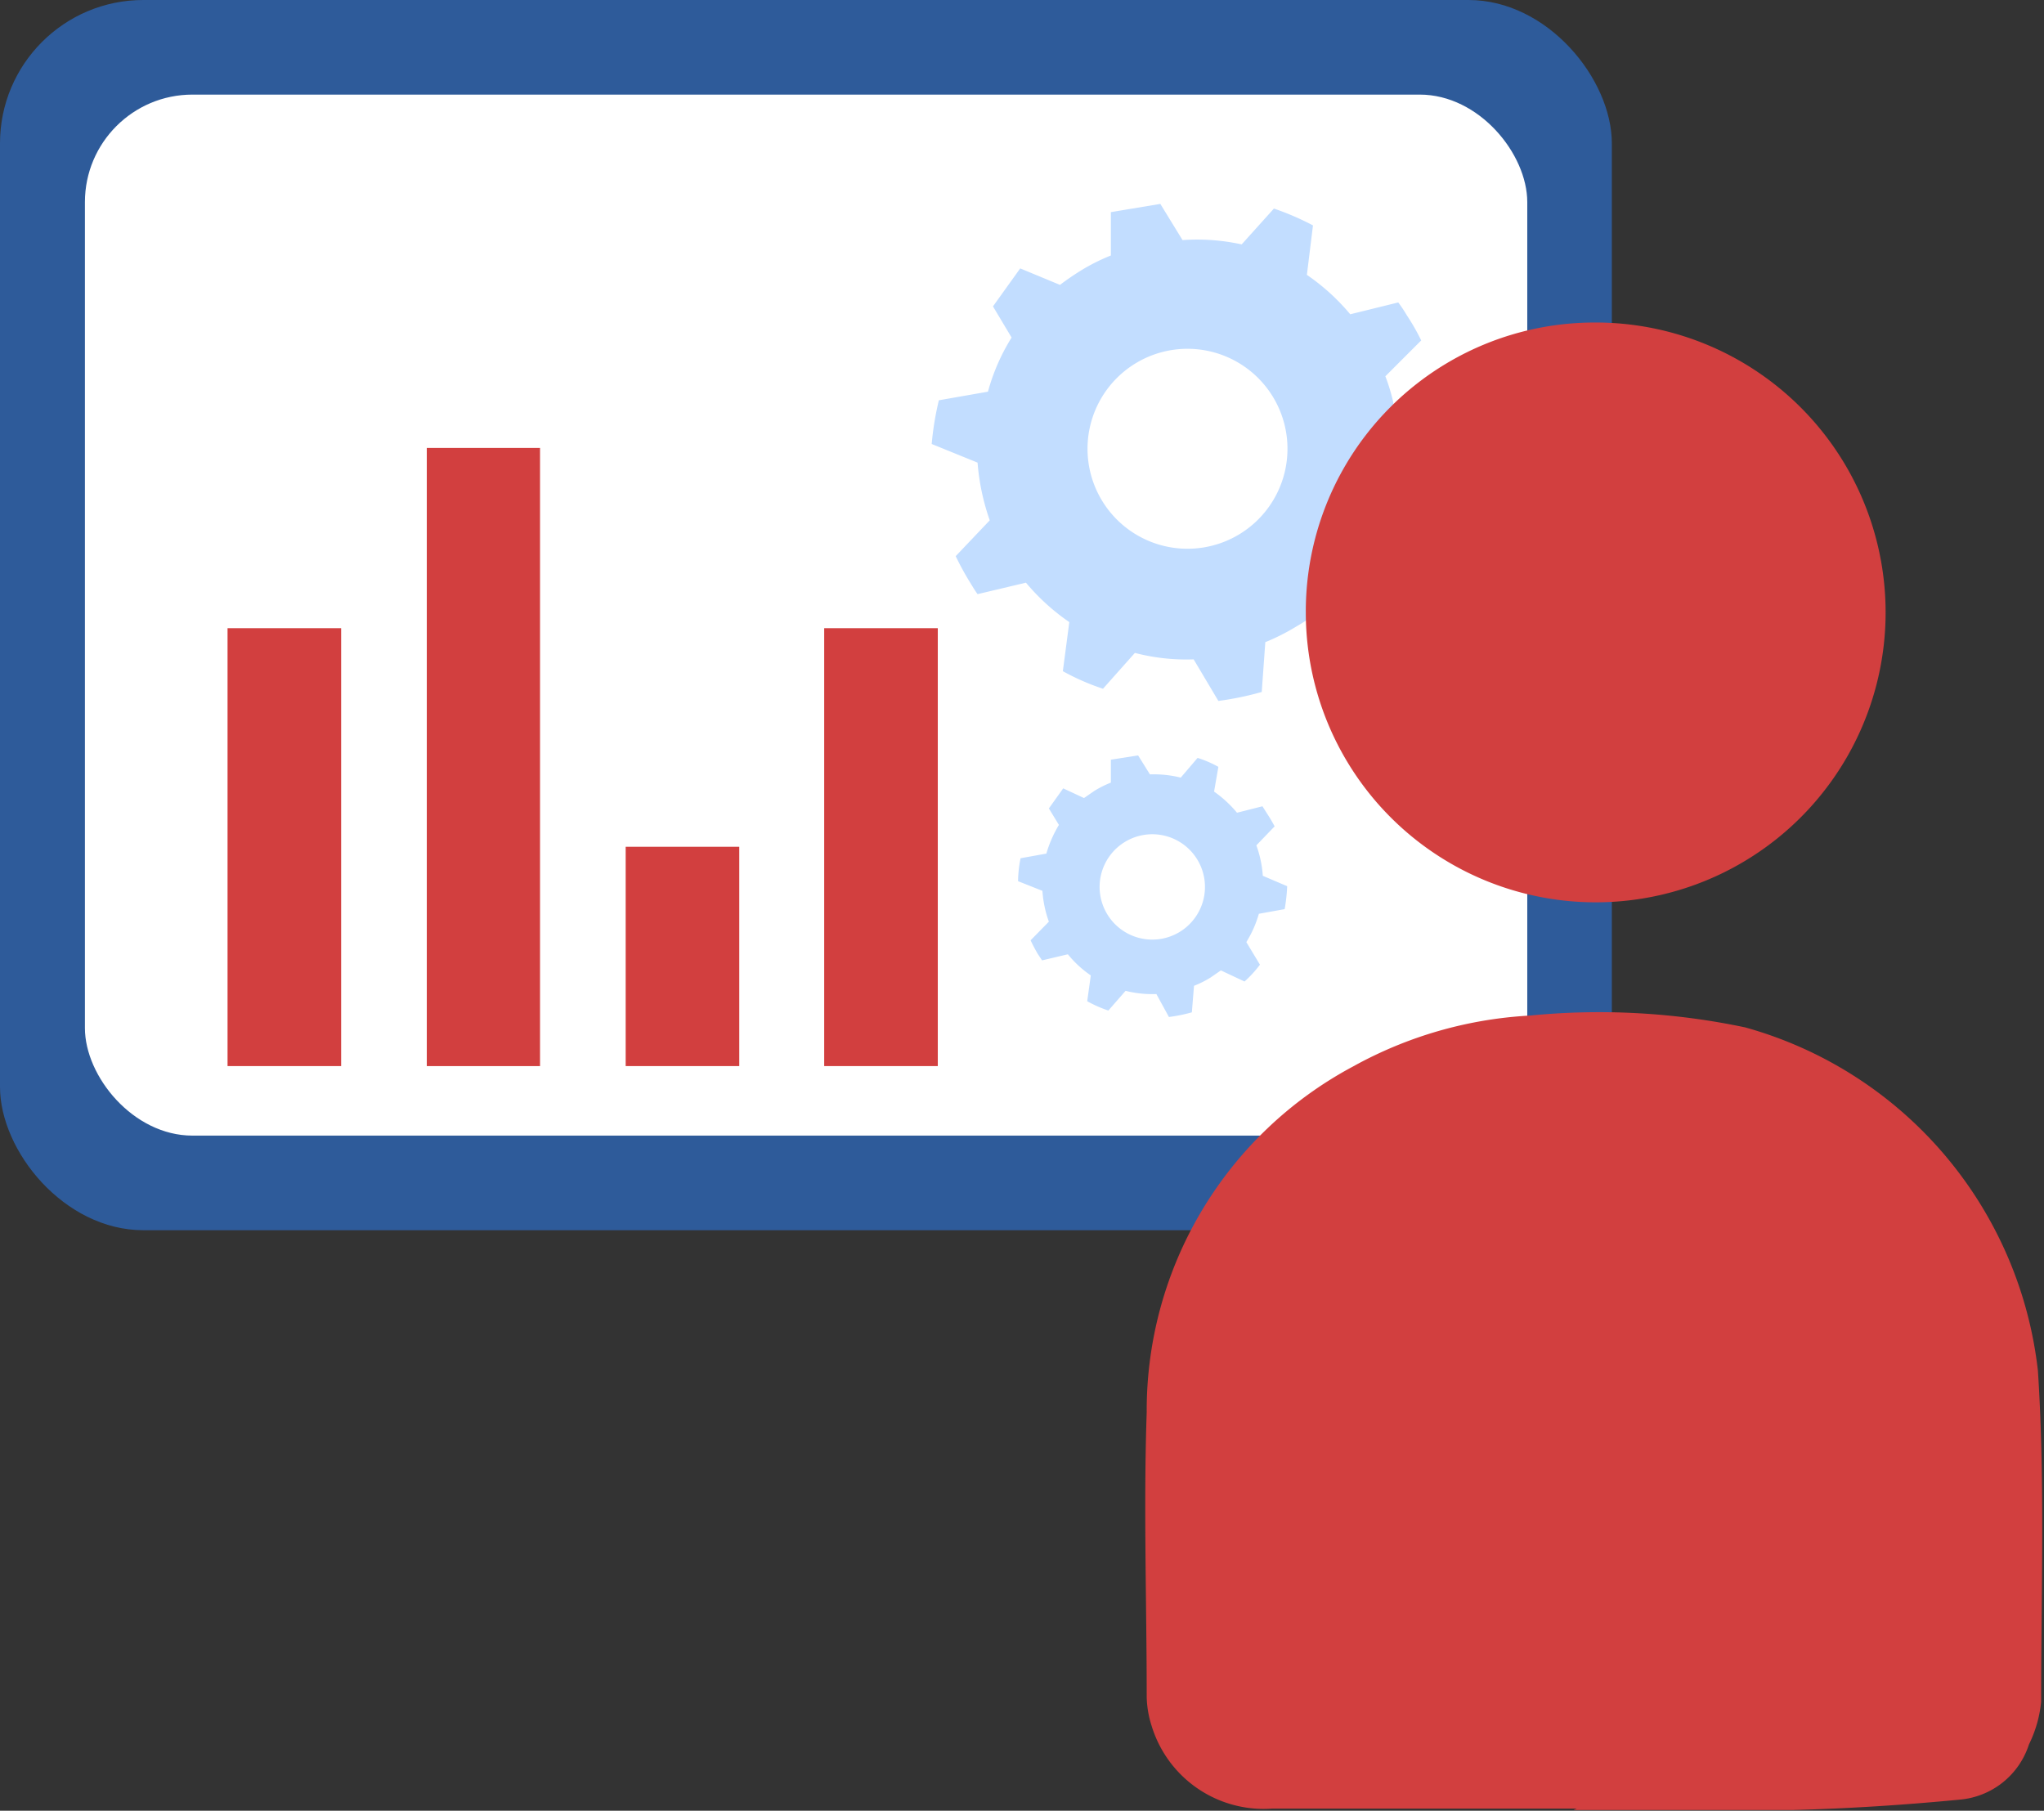 <svg xmlns="http://www.w3.org/2000/svg" viewBox="0 0 57.04 50.53"><rect x="0" y="0" width="57.04" height="50.53" fill="#333333" stroke="none"/><defs><style>.cls-1{fill:#2e5b9a;}.cls-2{fill:#fff;}.cls-3{fill:#d23f3f;}.cls-4{fill:#c2ddff;}</style></defs><g id="Livello_2" data-name="Livello 2"><g id="Livello_1-2" data-name="Livello 1"><rect class="cls-1" width="44.98" height="34.33" rx="4"/><rect class="cls-2" x="2.37" y="2.64" width="40.25" height="29.05" rx="3"/><path class="cls-3" d="M6.35,17.53H9.52V29.75H6.35Z"/><path class="cls-3" d="M11.91,12.5h3.16V29.75H11.91Z"/><path class="cls-3" d="M17.46,23.63h3.17v6.12H17.46Z"/><path class="cls-3" d="M23,17.53h3.17V29.75H23Z"/><path class="cls-4" d="M32.38,5.69,31,5.92l0,1.21a5.46,5.46,0,0,0-.87.44c-.19.12-.38.25-.55.38l-1.11-.46-.76,1.06.52.87a5.64,5.64,0,0,0-.66,1.51l-1.37.24A8.27,8.27,0,0,0,26,12.39l1.28.52a6.33,6.33,0,0,0,.34,1.61l-.95,1a7.8,7.8,0,0,0,.38.7c.08.13.15.25.23.36l1.35-.32a6,6,0,0,0,1.21,1.1l-.18,1.37a6.56,6.56,0,0,0,1.12.49l.89-1a5.7,5.7,0,0,0,1.64.18L34,19.56a8.38,8.38,0,0,0,1.21-.25l.1-1.39a5.92,5.92,0,0,0,.87-.44,4.24,4.24,0,0,0,.56-.38l1.25.6a7,7,0,0,0,.8-.91l-.72-1.18a5.76,5.76,0,0,0,.66-1.5l1.37-.25a7.11,7.11,0,0,0,.13-1.21L39,12.11a5.2,5.2,0,0,0-.34-1.61l1-1a6,6,0,0,0-.4-.7,3.75,3.75,0,0,0-.24-.36l-1.34.33a6,6,0,0,0-1.21-1.1l.17-1.38a7.62,7.62,0,0,0-1.09-.47l-.9,1A5.8,5.8,0,0,0,33,6.7ZM34.6,14.9a2.79,2.79,0,1,1,.92-3.83,2.79,2.79,0,0,1-.92,3.83h0"/><path class="cls-4" d="M31.76,21.08,31,21.2l0,.64a2.82,2.82,0,0,0-.46.23l-.29.2L29.67,22l-.4.56.28.46a3.35,3.35,0,0,0-.35.8l-.72.13a3.39,3.39,0,0,0-.07.64l.68.27a3.14,3.14,0,0,0,.18.86l-.51.52c.06.13.13.26.2.38l.12.18.72-.17a3,3,0,0,0,.64.59l-.1.72a3.42,3.42,0,0,0,.59.26l.48-.55a3.11,3.11,0,0,0,.86.09l.35.64a4.53,4.53,0,0,0,.64-.13l.06-.74a2.82,2.82,0,0,0,.46-.23l.29-.2.66.31a3.2,3.2,0,0,0,.43-.47l-.38-.63a3.12,3.12,0,0,0,.35-.79l.72-.13a4.81,4.81,0,0,0,.07-.64l-.68-.29a3.07,3.07,0,0,0-.18-.85l.51-.53c-.07-.13-.14-.25-.22-.37l-.12-.19-.71.18a3.25,3.25,0,0,0-.64-.59L34,21.4a3,3,0,0,0-.58-.25l-.47.55a3.11,3.11,0,0,0-.86-.09ZM32.93,26a1.47,1.47,0,1,1,.49-2,1.47,1.47,0,0,1-.49,2h0"/><path class="cls-3" d="M44,50.47H35.51a3.27,3.27,0,0,1-3.37-2.3,2.82,2.82,0,0,1-.14-.82c0-2.65-.09-5.3,0-7.94a10.88,10.88,0,0,1,5.76-9.65,11.45,11.45,0,0,1,4.94-1.42,19.73,19.73,0,0,1,6,.33,11.25,11.25,0,0,1,8.17,9.58c.2,3.07.09,6.16.09,9.24a3.44,3.44,0,0,1-.34,1.19,2.23,2.23,0,0,1-1.93,1.54c-1.55.15-3.11.25-4.66.29-2,0-4.08,0-6.12,0Z"/><path class="cls-3" d="M44.5,9a8.09,8.09,0,1,1-8.06,8.1A8.06,8.06,0,0,1,44.5,9Z"/></g></g></svg>